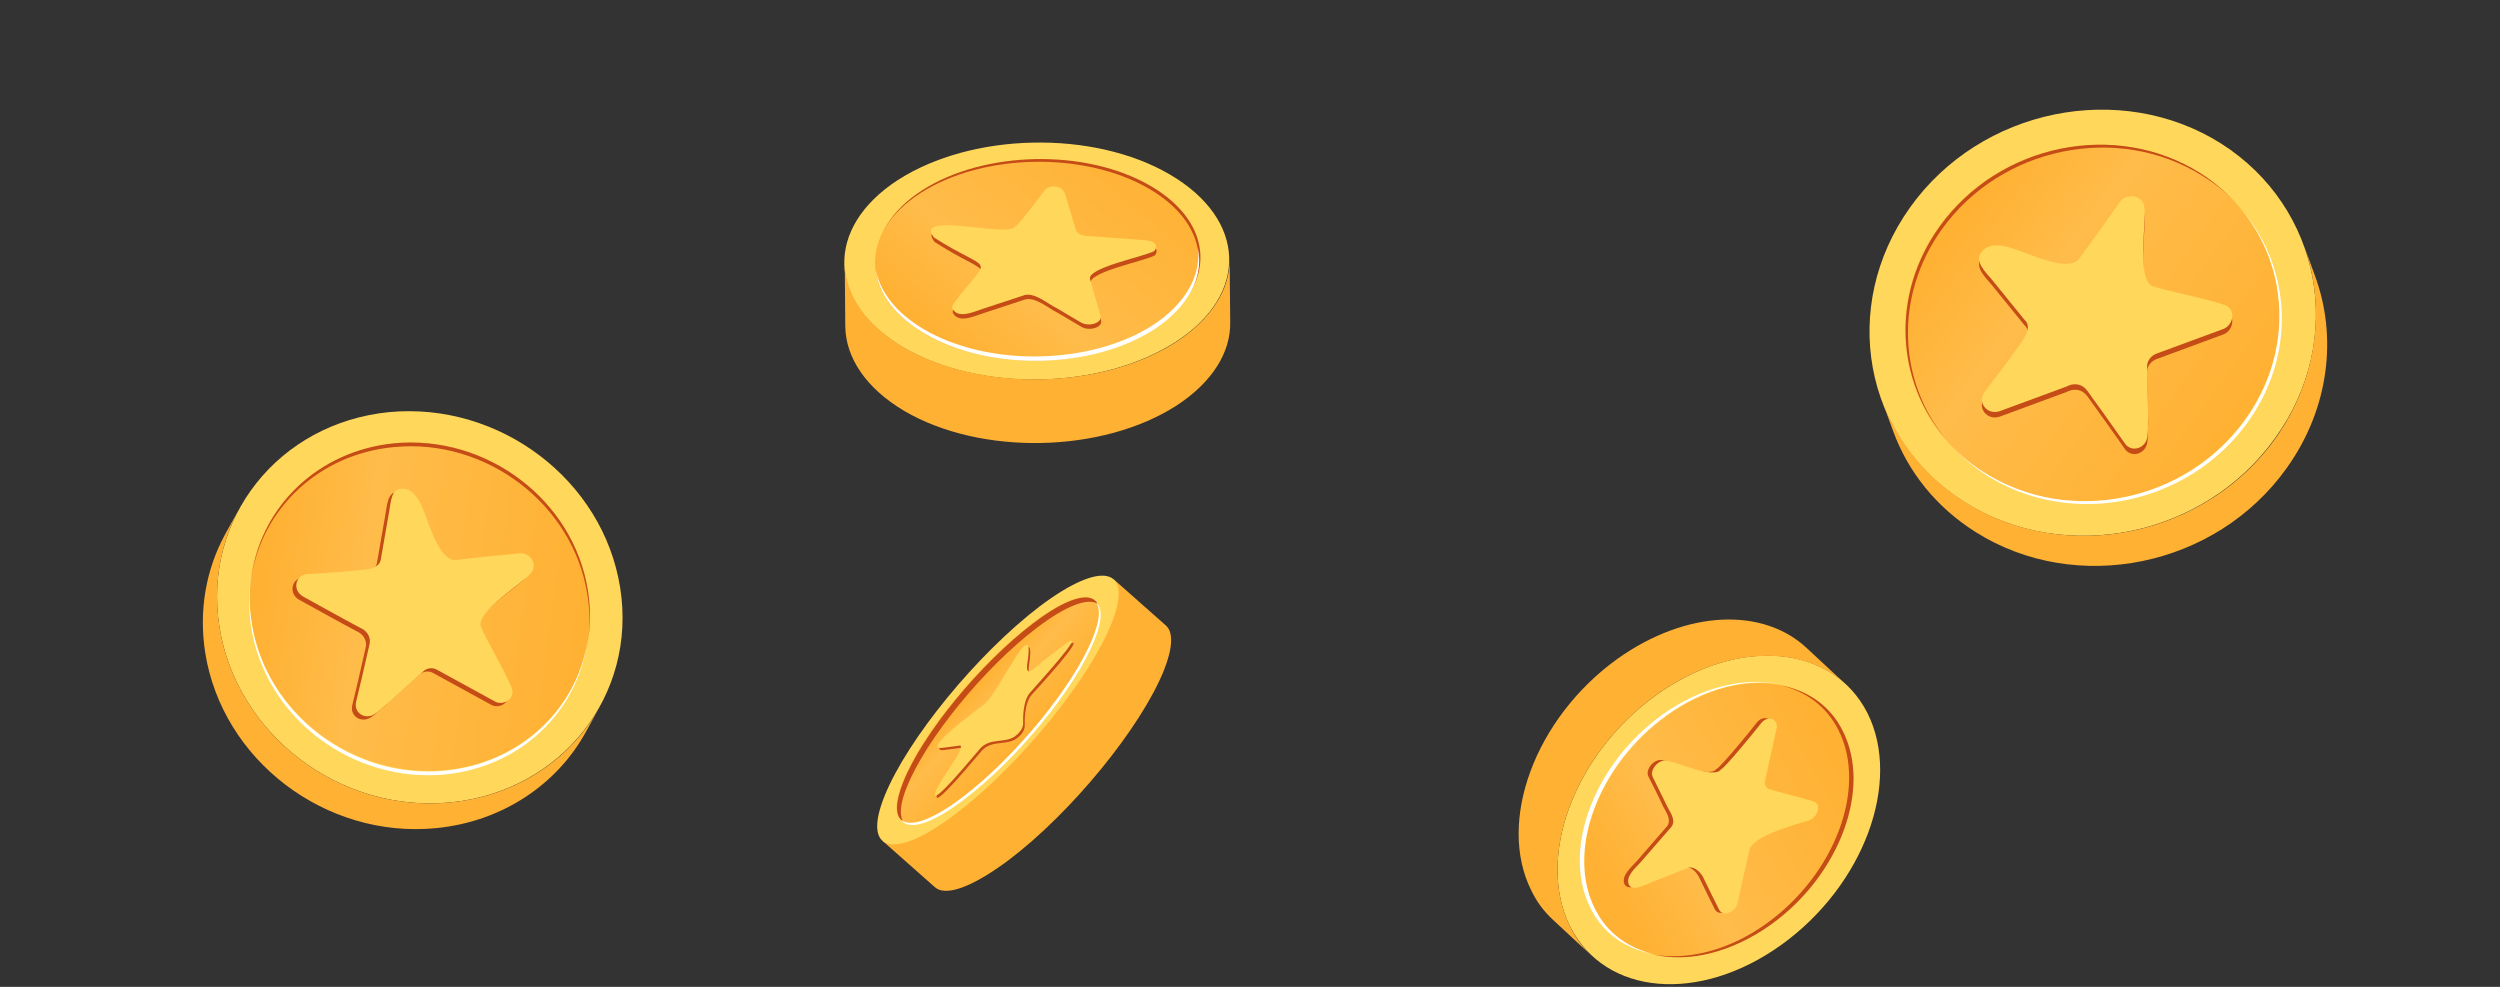 <?xml version="1.0" encoding="UTF-8"?> <svg xmlns="http://www.w3.org/2000/svg" width="456" height="180" viewBox="0 0 456 180" fill="none"><rect x="0" y="0" width="456" height="180" fill="#333333" stroke="none"/><path d="M203.098 105.629L212.685 114.115C213.984 115.313 213.984 118.009 212.286 122.302C208.091 132.685 195.508 148.16 184.023 156.846C177.232 161.938 172.438 163.535 170.541 161.838L160.953 153.352C162.851 155.049 204.396 106.827 203.098 105.629Z" fill="#FFB133"></path><path d="M189.616 110.62C178.231 119.306 165.547 134.781 161.353 145.164C157.158 155.548 163.05 157.045 174.436 148.359C185.821 139.673 198.504 124.198 202.698 113.815C206.893 103.432 201.001 102.034 189.616 110.62Z" fill="#FFD75A"></path><path d="M188.317 113.714C178.73 121.002 168.144 133.881 164.648 142.667C161.153 151.353 166.047 152.551 175.634 145.363C185.221 138.075 195.807 125.195 199.303 116.41C202.798 107.624 197.905 106.426 188.317 113.714Z" fill="url(#paint0_linear_3429_174940)"></path><path d="M195.108 117.508C194.21 118.207 191.313 120.304 190.414 121.103C188.018 123.099 187.219 123.998 187.818 120.404C188.817 112.516 182.525 126.594 179.928 128.79C179.229 129.389 167.744 137.576 172.438 136.777C173.337 136.677 174.635 136.478 175.434 136.378C176.433 136.777 172.039 142.169 171.04 144.565C169.342 148.758 178.131 137.975 179.129 136.877C180.927 134.98 183.424 135.979 185.321 134.781C185.92 134.381 187.019 133.383 186.919 132.185C186.919 132.185 186.719 128.291 188.217 126.694C189.516 125.296 198.404 115.512 195.108 117.508Z" fill="#C54C17"></path><path d="M194.809 117.108C193.91 117.807 191.014 119.904 190.115 120.703C187.718 122.699 186.919 123.598 187.518 120.004C188.517 112.117 182.225 126.194 179.629 128.39C178.93 128.989 167.445 137.176 172.139 136.377C173.037 136.278 174.336 136.078 175.135 135.978C176.133 136.377 171.739 141.769 170.74 144.165C169.043 148.358 177.831 137.575 178.83 136.477C180.627 134.58 183.124 135.579 185.022 134.381C185.621 133.981 186.719 132.983 186.62 131.785C186.62 131.785 186.42 127.891 187.918 126.294C189.116 124.896 198.104 115.112 194.809 117.108Z" fill="#FFD75A"></path><path d="M165.447 143.467C168.943 134.781 179.529 121.802 189.116 114.513C194.509 110.42 198.404 109.022 200.202 110.12C199.003 107.824 194.709 108.922 188.417 113.715C178.83 121.003 168.244 133.882 164.748 142.668C163.25 146.462 163.25 148.858 164.648 149.756C164.049 148.459 164.249 146.362 165.447 143.467Z" fill="#C54C17"></path><path d="M199.303 116.411C195.807 125.097 185.221 138.076 175.634 145.365C170.041 149.658 166.047 150.956 164.349 149.558C165.747 151.555 169.941 150.357 175.934 145.764C185.521 138.476 196.107 125.597 199.602 116.811C201.1 113.217 201.1 110.92 199.902 109.922C200.801 111.02 200.601 113.217 199.303 116.411Z" fill="white"></path><path d="M113.123 107.217C110.027 87.549 91.152 73.272 70.978 75.169C50.805 77.166 36.923 94.638 40.019 114.306C43.115 133.974 61.99 148.351 82.164 146.354C102.337 144.357 116.219 126.886 113.123 107.217Z" fill="#FFD75A"></path><path d="M107.231 107.715C104.634 91.242 88.855 79.261 71.877 80.859C54.999 82.556 43.315 97.232 45.911 113.606C48.508 130.079 64.287 142.06 81.265 140.462C98.143 138.865 109.827 124.189 107.231 107.715Z" fill="url(#paint1_linear_3429_174940)"></path><path d="M71.777 81.558C88.655 79.86 104.534 91.941 107.131 108.414C107.63 111.409 107.63 114.305 107.231 117C107.73 114.005 107.73 110.91 107.231 107.715C104.634 91.242 88.855 79.261 71.877 80.859C57.995 82.256 47.709 92.34 45.911 105.02C47.909 92.74 58.195 82.855 71.777 81.558Z" fill="#C54C17"></path><path d="M109.528 128.684L106.931 133.376C101.738 142.961 91.751 149.85 79.567 151.048C59.394 153.045 40.518 138.668 37.422 119C36.224 111.212 37.622 103.824 41.018 97.534L43.614 92.842C40.219 99.132 38.821 106.52 40.019 114.307C43.115 133.975 61.99 148.352 82.164 146.355C94.448 145.157 104.335 138.268 109.528 128.684Z" fill="#FFB133"></path><path d="M94.048 101.527C96.245 101.327 97.543 103.923 95.946 105.321C95.047 106.719 85.859 112.21 87.057 115.005C87.956 117.202 91.451 123.092 92.65 126.087C93.349 128.084 91.052 129.482 89.454 128.484L79.068 122.793C78.269 122.294 77.17 122.393 76.471 123.092L70.18 128.783C69.48 129.282 67.882 130.98 66.884 131.179C65.286 131.579 63.788 130.281 64.287 128.484C64.986 125.688 65.885 121.695 66.684 118.2C67.084 116.603 65.985 115.505 64.986 115.105C62.689 113.907 54.6 109.414 54.6 109.414C52.603 108.316 53.102 105.521 55.299 105.321C55.299 105.321 65.386 104.722 66.884 104.323C67.882 104.023 68.681 103.524 68.781 102.525L70.279 93.939C70.579 92.542 70.579 89.646 72.576 89.746C75.373 89.546 76.571 93.74 77.37 95.836C77.969 97.534 79.967 103.224 82.563 102.725C85.659 102.326 90.752 101.827 94.048 101.527Z" fill="#C54C17"></path><path d="M94.747 100.928C96.944 100.728 98.243 103.324 96.645 104.721C95.746 106.119 86.558 111.61 87.756 114.406C88.655 116.602 92.151 122.493 93.349 125.488C94.048 127.485 91.751 128.882 90.153 127.884L79.767 122.193C78.968 121.694 77.869 121.794 77.17 122.493L70.879 128.183C70.18 128.683 68.582 130.38 67.583 130.58C65.985 130.979 64.487 129.681 64.986 127.884C65.685 125.088 66.584 121.095 67.383 117.601C67.783 116.003 66.684 114.905 65.685 114.506C63.388 113.308 55.299 108.815 55.299 108.815C53.302 107.717 53.801 104.921 55.998 104.721C55.998 104.721 66.085 104.122 67.583 103.723C68.582 103.423 69.38 102.924 69.48 101.926L70.978 93.34C71.278 91.942 71.278 89.047 73.275 89.147C76.072 88.947 77.27 93.14 78.069 95.237C78.668 96.934 80.666 102.625 83.262 102.126C86.358 101.726 91.551 101.227 94.747 100.928Z" fill="#FFD75A"></path><path d="M81.265 140.564C64.387 142.261 48.508 130.181 45.911 113.707C45.412 110.712 45.412 107.817 45.812 105.121C45.312 108.116 45.312 111.211 45.812 114.406C48.408 130.88 64.187 142.86 81.165 141.263C95.047 139.865 105.333 129.781 107.131 117.102C105.134 129.382 94.947 139.166 81.265 140.564Z" fill="white"></path><path d="M405.111 26.168C386.735 14.587 361.269 19.779 348.385 37.849C335.502 55.92 339.897 79.981 358.272 91.563C376.648 103.144 402.115 97.952 414.998 79.881C427.981 61.91 423.487 37.849 405.111 26.168Z" fill="#FFD75A"></path><path d="M401.216 31.562C385.836 21.877 364.564 26.17 353.679 41.346C342.893 56.422 346.588 76.589 361.968 86.273C377.347 95.958 398.619 91.665 409.505 76.489C420.391 61.413 416.696 41.246 401.216 31.562Z" fill="url(#paint2_linear_3429_174940)"></path><path d="M354.178 41.845C364.964 26.769 386.236 22.377 401.715 32.061C404.512 33.758 406.909 35.855 408.906 38.251C406.809 35.755 404.312 33.459 401.316 31.562C385.936 21.877 364.664 26.17 353.778 41.346C344.89 53.726 345.789 69.501 354.977 80.183C346.188 69.501 345.489 54.025 354.178 41.845Z" fill="#C54C17"></path><path d="M420.191 44.639L422.189 50.13C426.383 61.312 424.885 74.491 417.095 85.373C404.212 103.444 378.746 108.636 360.37 97.055C353.079 92.462 347.986 85.972 345.289 78.584L343.292 73.093C345.989 80.382 351.082 86.971 358.372 91.563C376.748 103.145 402.215 97.953 415.098 79.882C422.788 69 424.286 55.921 420.191 44.639Z" fill="#FFB133"></path><path d="M386.635 37.852C388.033 35.955 391.129 36.753 391.129 38.95C391.629 40.647 389.531 52.228 392.727 53.227C395.124 54.025 402.614 55.523 405.81 56.621C407.907 57.42 407.408 60.315 405.51 61.014L393.326 65.507C392.328 65.906 391.629 66.805 391.629 67.803L391.828 77.088C391.728 78.087 391.928 80.582 391.429 81.481C390.63 83.079 388.433 83.378 387.434 81.681C385.636 79.085 383.04 75.491 380.743 72.296C379.644 70.798 378.046 70.898 376.948 71.497C374.251 72.496 364.764 75.99 364.764 75.99C362.467 76.789 360.569 74.392 361.968 72.496C361.968 72.496 368.759 63.71 369.458 62.212C369.957 61.114 370.157 60.116 369.258 59.317L363.266 51.929C362.267 50.731 359.97 48.634 361.468 46.937C363.366 44.441 367.66 46.538 369.957 47.336C371.855 48.035 377.847 50.531 379.345 48.035C381.242 45.34 384.538 40.747 386.635 37.852Z" fill="#C54C17"></path><path d="M386.635 36.852C388.033 34.956 391.129 35.754 391.129 37.951C391.629 39.648 389.531 51.229 392.727 52.228C395.124 53.026 402.614 54.524 405.81 55.622C407.907 56.421 407.408 59.316 405.51 60.015L393.326 64.508C392.328 64.907 391.629 65.806 391.629 66.804L391.828 76.089C391.728 77.088 391.928 79.584 391.429 80.482C390.63 82.079 388.433 82.379 387.434 80.682C385.636 78.086 383.04 74.492 380.743 71.297C379.644 69.799 378.046 69.899 376.948 70.498C374.251 71.497 364.764 74.991 364.764 74.991C362.467 75.79 360.569 73.394 361.968 71.497C361.968 71.497 368.759 62.711 369.458 61.213C369.957 60.115 370.157 59.117 369.258 58.318L363.266 50.93C362.267 49.732 359.97 47.635 361.468 45.938C363.366 43.442 367.66 45.538 369.957 46.337C371.855 47.036 377.847 49.532 379.345 47.036C381.342 44.34 384.638 39.748 386.635 36.852Z" fill="#FFD75A"></path><path d="M409.605 76.49C398.819 91.565 377.547 95.958 362.068 86.274C359.271 84.576 356.874 82.48 354.877 80.084C356.974 82.58 359.471 84.876 362.467 86.773C377.847 96.457 399.119 92.164 410.005 76.989C418.893 64.609 417.994 48.834 408.806 38.151C417.595 48.834 418.294 64.309 409.605 76.49Z" fill="white"></path><path d="M286.402 169.017C280.11 156.438 287.101 137.568 302.081 126.786C317.061 116.003 334.239 117.501 340.631 130.08C346.922 142.66 339.931 161.529 324.951 172.312C309.971 183.095 292.793 181.597 286.402 169.017Z" fill="#FFD75A"></path><path d="M290.896 165.822C285.603 155.339 291.495 139.565 303.979 130.579C316.462 121.594 330.843 122.892 336.136 133.375C341.43 143.858 335.537 159.632 323.054 168.618C310.57 177.503 296.189 176.305 290.896 165.822Z" fill="url(#paint3_linear_3429_174940)"></path><path d="M294.99 120.196C280.01 130.979 273.019 149.848 279.311 162.428C280.31 164.524 281.608 166.222 283.206 167.719L290.297 174.309C288.699 172.811 287.4 171.114 286.402 169.017C280.11 156.437 287.101 137.568 302.081 126.785C314.565 117.8 328.746 117.4 336.736 124.888L329.645 118.299C321.655 110.711 307.574 111.21 294.99 120.196Z" fill="#FFB133"></path><path d="M300.683 141.661C299.984 140.363 301.782 138.266 303.28 138.666C304.778 138.766 311.868 142.06 313.067 140.263C313.666 140.163 319.558 132.975 320.457 131.777C321.655 130.279 323.653 131.078 323.253 132.775L321.156 142.26C320.956 142.959 321.256 143.658 321.955 143.857L329.945 146.054C331.642 146.653 330.644 149.049 329.146 149.548C328.047 149.948 318.859 152.144 318.26 155.039C317.761 157.136 316.163 164.524 316.163 164.524C315.763 166.321 313.466 167.22 312.767 165.822C312.767 165.822 310.27 160.83 309.871 159.931C309.372 158.933 308.073 157.735 306.975 158.234L300.184 160.93C298.985 161.429 296.888 162.527 296.289 161.229C295.69 159.732 297.487 158.234 298.486 157.136C299.485 155.938 302.78 152.244 303.779 151.046C305.177 149.748 303.879 148.15 303.28 146.952C302.78 145.754 301.182 142.659 300.683 141.661Z" fill="#C54C17"></path><path d="M301.482 141.762C300.783 140.464 302.58 138.367 304.078 138.766C305.577 138.866 312.667 142.161 313.866 140.364C314.465 140.264 320.357 133.076 321.256 131.877C322.454 130.38 324.452 131.179 324.052 132.876L321.955 142.361C321.755 143.059 322.055 143.758 322.754 143.958L330.743 146.154C332.441 146.753 331.443 149.15 329.945 149.649C328.846 150.048 319.658 152.245 319.059 155.14C318.559 157.237 316.962 164.625 316.962 164.625C316.562 166.422 314.265 167.32 313.566 165.923C313.566 165.923 311.069 160.931 310.67 160.032C310.171 159.034 308.872 157.836 307.774 158.335L300.983 161.03C299.784 161.53 297.687 162.628 297.088 161.33C296.488 159.832 298.286 158.335 299.285 157.237C300.283 156.038 303.579 152.344 304.578 151.146C305.976 149.848 304.678 148.251 304.078 147.053C303.579 145.955 301.981 142.86 301.482 141.762Z" fill="#FFD75A"></path><path d="M335.337 133.175C340.631 143.658 334.738 159.432 322.255 168.418C315.364 173.41 307.774 175.207 301.582 174.108C307.973 175.606 315.763 173.809 323.054 168.617C335.537 159.632 341.429 143.857 336.136 133.374C333.839 128.682 329.645 125.886 324.651 124.988C329.245 125.986 333.14 128.782 335.337 133.175Z" fill="#C54C17"></path><path d="M303.18 130.38C290.696 139.366 284.804 155.14 290.097 165.623C292.394 170.316 296.588 173.111 301.582 174.01C296.988 172.912 293.093 170.216 290.896 165.723C285.603 155.24 291.495 139.466 303.979 130.48C310.87 125.488 318.46 123.691 324.652 124.789C318.26 123.492 310.47 125.189 303.18 130.38Z" fill="white"></path><path d="M164.768 63.39C178.749 71.576 200.92 71.077 214.402 62.391C227.885 53.705 227.385 40.027 213.404 31.84C199.422 23.654 177.251 24.153 163.769 32.839C150.386 41.525 150.786 55.203 164.768 63.39Z" fill="#FFD75A"></path><path d="M168.962 60.395C180.747 67.283 199.422 66.884 210.707 59.596C221.992 52.308 221.693 40.826 209.908 33.937C198.124 27.048 179.448 27.448 168.163 34.736C156.878 42.024 157.277 53.506 168.962 60.395Z" fill="#C54C17"></path><path d="M168.662 60.895C180.447 67.783 199.122 67.384 210.408 60.096C221.693 52.808 221.393 41.326 209.609 34.437C197.824 27.548 179.149 27.948 167.864 35.236C156.578 42.524 156.878 54.006 168.662 60.895Z" fill="url(#paint4_linear_3429_174940)"></path><path d="M154.181 59.596C154.281 65.187 157.877 70.778 164.967 74.971C178.949 83.158 201.12 82.659 214.602 73.973C221.193 69.68 224.489 64.188 224.389 58.797L224.289 47.216C224.389 52.607 221.094 58.098 214.502 62.391C201.02 71.077 178.849 71.477 164.867 63.39C157.777 59.197 154.181 53.705 154.082 48.014L154.181 59.596Z" fill="#FFB133"></path><path d="M170.46 44.121C166.565 39.229 184.242 44.221 185.241 42.124C185.84 42.024 190.234 36.034 190.534 35.635C191.532 34.337 193.73 34.636 194.329 36.034L196.326 42.723C196.526 43.422 197.425 43.722 198.124 43.822L206.413 44.42C207.212 44.52 209.609 44.52 210.308 44.92C211.506 45.519 210.907 46.817 209.808 47.016C210.108 46.916 210.408 46.817 210.508 46.617C209.209 47.516 198.324 49.612 198.923 51.709C199.322 53.206 200.021 55.403 200.421 56.9L200.82 58.398C201.22 59.696 198.723 60.495 197.225 59.596L192.831 57C191.333 56.301 188.636 53.905 186.739 54.704L179.149 57.2C177.651 57.699 175.054 58.897 173.956 57.3C173.256 56.601 174.854 55.303 175.154 54.704C181.146 47.416 180.647 50.71 170.46 44.121Z" fill="#C54C17"></path><path d="M170.36 43.323C166.465 38.431 184.142 43.423 185.141 41.326C185.74 41.227 190.134 35.236 190.434 34.837C191.433 33.539 193.63 33.838 194.229 35.236L196.226 41.925C196.426 42.624 197.325 42.924 198.024 43.024L206.313 43.623C207.112 43.722 209.509 43.722 210.208 44.122C211.406 44.721 210.807 46.019 209.709 46.218C210.008 46.119 210.308 46.019 210.408 45.819C209.109 46.718 198.224 48.814 198.823 50.911C199.222 52.408 199.921 54.605 200.321 56.102L200.72 57.6C201.12 58.898 198.623 59.697 197.125 58.798L192.731 56.202C191.233 55.504 188.536 53.107 186.639 53.906L179.049 56.402C177.551 56.901 174.954 58.099 173.856 56.502C173.157 55.803 174.755 54.505 175.054 53.906C180.946 46.518 180.547 49.813 170.36 43.323Z" fill="#FFD75A"></path><path d="M210.308 59.295C199.023 66.584 180.347 66.983 168.563 60.094C163.469 57.099 160.573 53.305 159.774 49.312C160.274 53.605 163.27 57.698 168.762 60.893C180.547 67.782 199.222 67.382 210.508 60.094C216.899 55.901 219.596 50.41 218.497 45.218C219.096 50.11 216.4 55.302 210.308 59.295Z" fill="white"></path><defs><linearGradient id="paint0_linear_3429_174940" x1="177.417" y1="125.256" x2="187.068" y2="134.16" gradientUnits="userSpaceOnUse"><stop stop-color="#FFB133"></stop><stop offset="0.306" stop-color="#FFBC4A"></stop><stop offset="1" stop-color="#FFB133"></stop></linearGradient><linearGradient id="paint1_linear_3429_174940" x1="47.99" y1="106.818" x2="106.56" y2="114.865" gradientUnits="userSpaceOnUse"><stop stop-color="#FFB133"></stop><stop offset="0.306" stop-color="#FFBC4A"></stop><stop offset="1" stop-color="#FFB133"></stop></linearGradient><linearGradient id="paint2_linear_3429_174940" x1="357.033" y1="40.927" x2="407.467" y2="77.738" gradientUnits="userSpaceOnUse"><stop stop-color="#FFB133"></stop><stop offset="0.306" stop-color="#FFBC4A"></stop><stop offset="1" stop-color="#FFB133"></stop></linearGradient><linearGradient id="paint3_linear_3429_174940" x1="293.531" y1="160.686" x2="334.893" y2="137.669" gradientUnits="userSpaceOnUse"><stop stop-color="#FFB133"></stop><stop offset="0.306" stop-color="#FFBC4A"></stop><stop offset="1" stop-color="#FFB133"></stop></linearGradient><linearGradient id="paint4_linear_3429_174940" x1="174.919" y1="64.38" x2="207.761" y2="25.68" gradientUnits="userSpaceOnUse"><stop stop-color="#FFB133"></stop><stop offset="0.306" stop-color="#FFBC4A"></stop><stop offset="1" stop-color="#FFB133"></stop></linearGradient></defs></svg> 